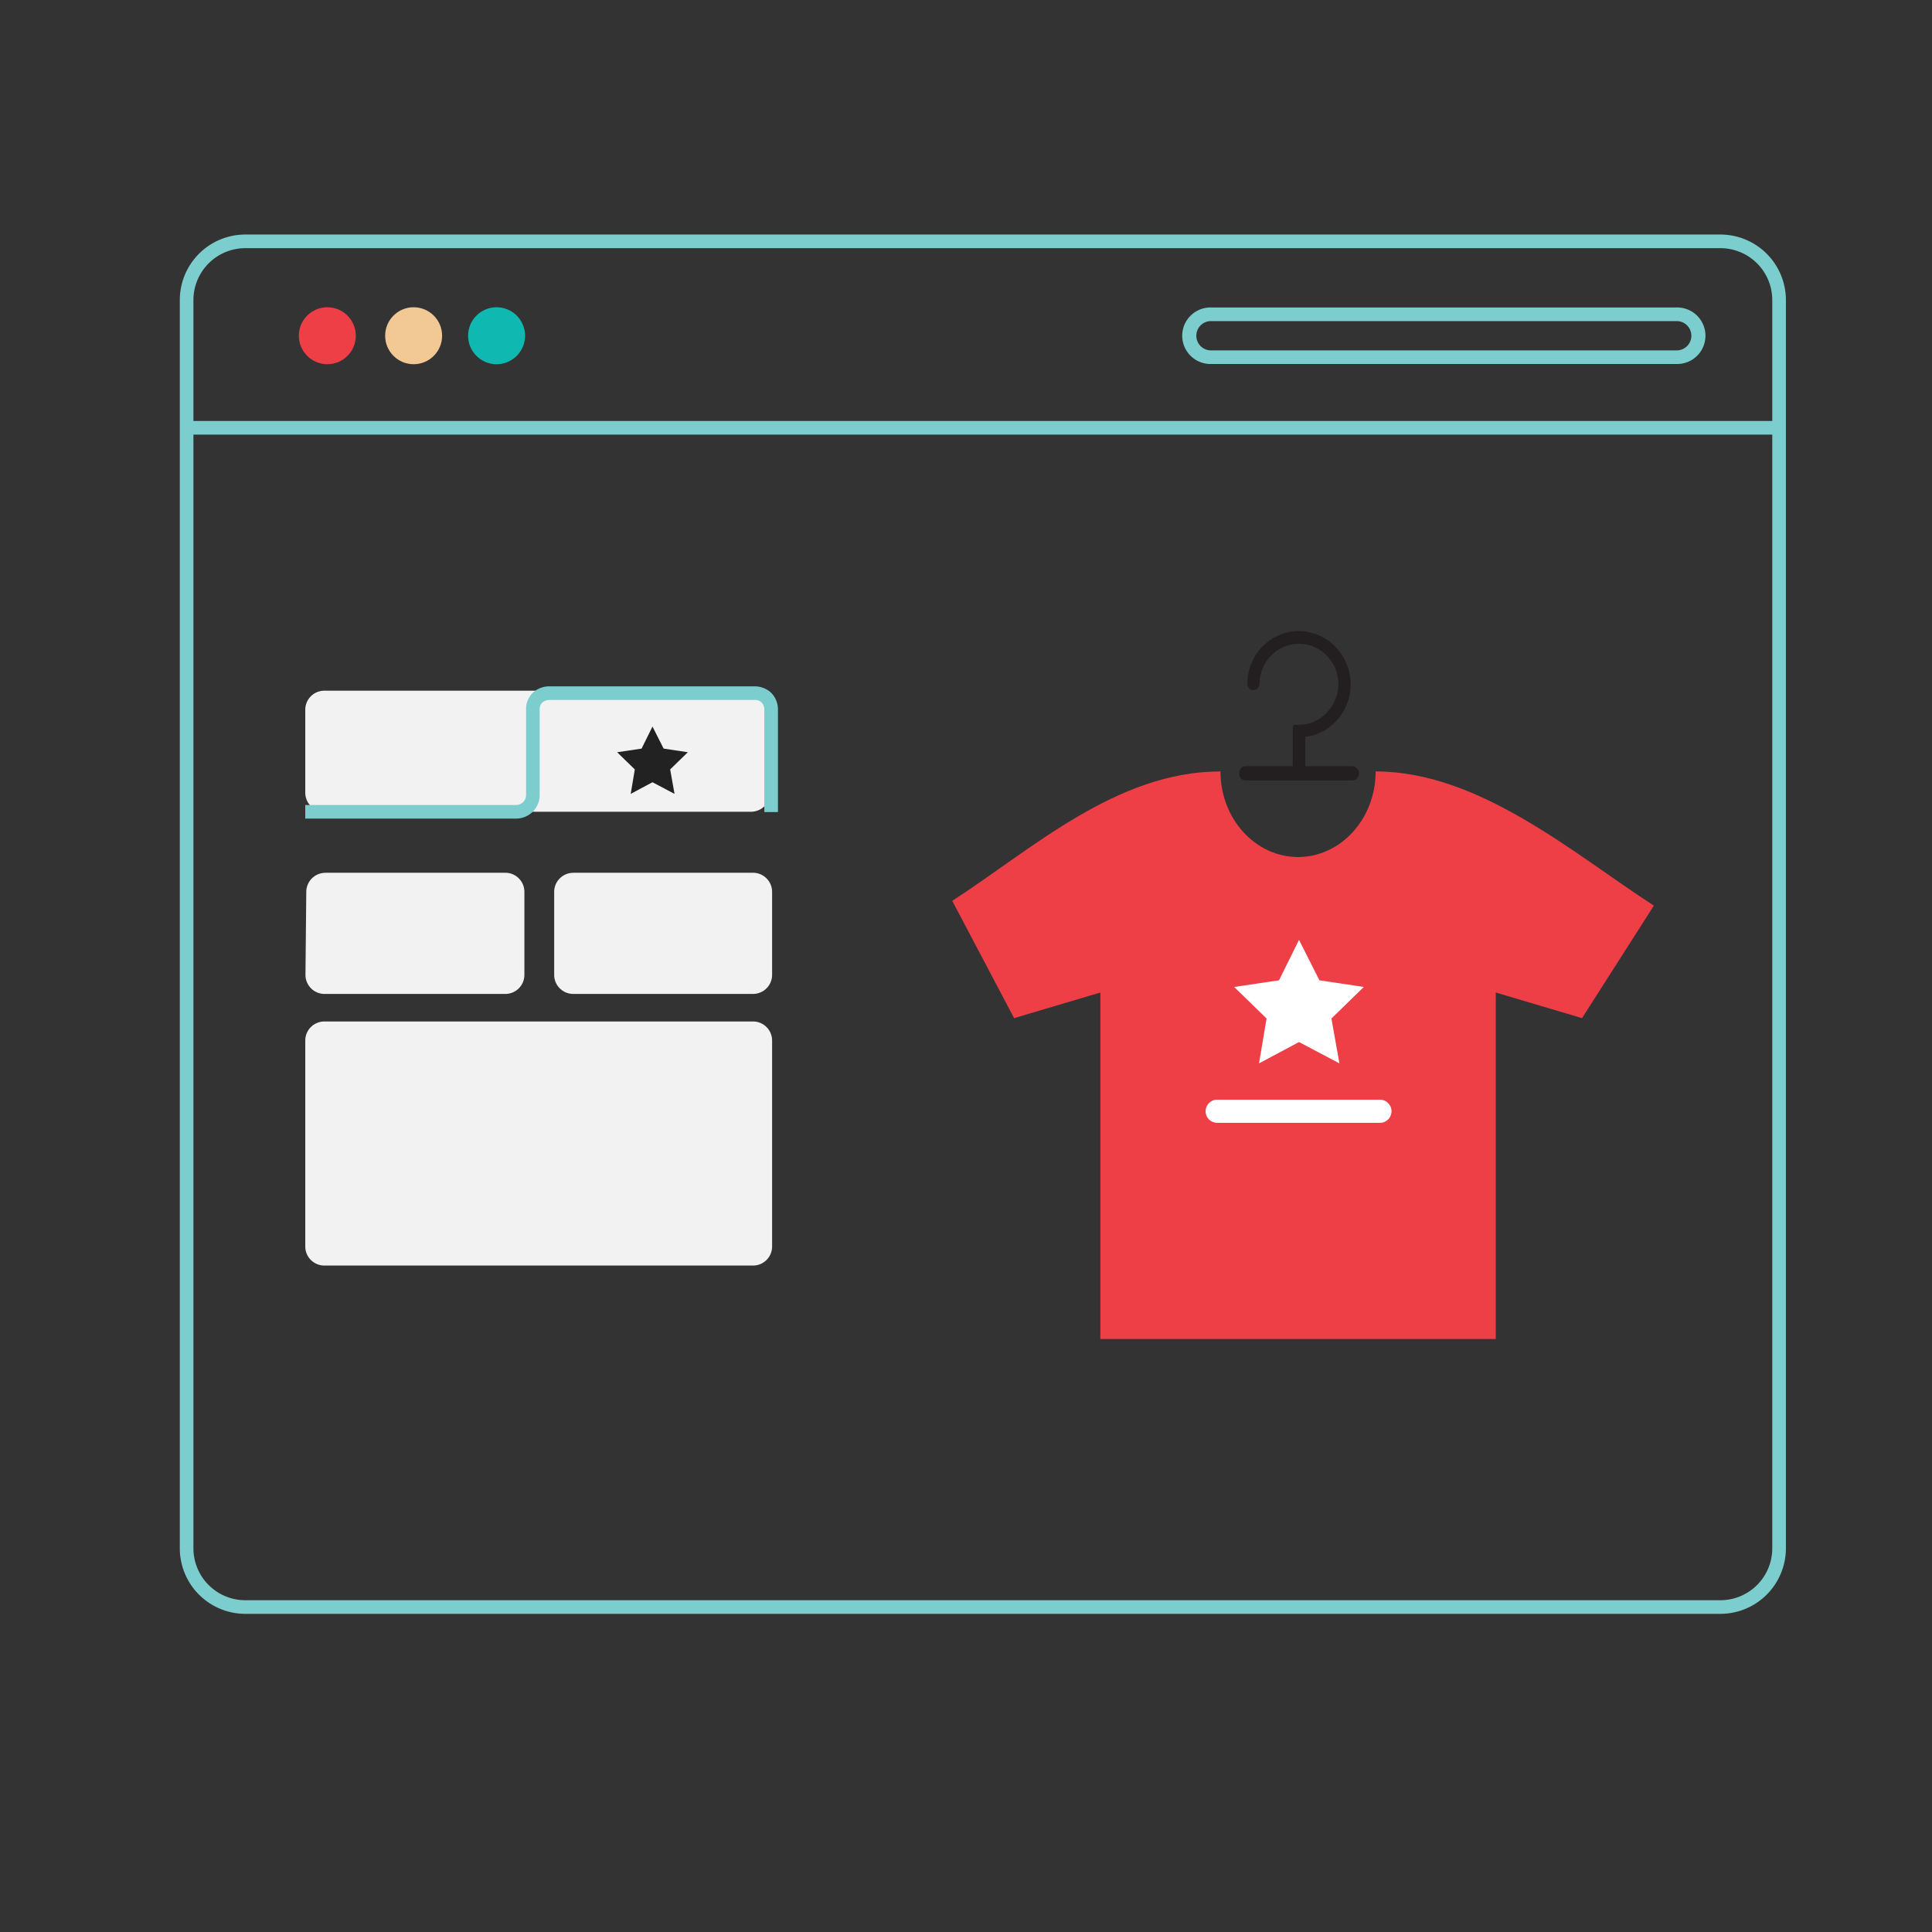 <svg id="Layer_1" data-name="Layer 1" xmlns="http://www.w3.org/2000/svg" viewBox="0 0 1200 1200"><rect x="0" y="0" width="1200" height="1200" fill="#333333" stroke="none"/><defs><style>.cls-1{fill:#7ccdcd;}.cls-2{fill:#ee3f47;}.cls-3{fill:#0fb9b2;}.cls-4{fill:#f2c994;}.cls-5{fill:#f2f2f2;}.cls-6{fill:#222;}.cls-7{fill:#231f20;}.cls-8{fill:#fff;}</style></defs><path class="cls-1" d="M1068.58,1002.39H152.35a40.72,40.72,0,0,1-40.67-40.69V186.35a40.72,40.72,0,0,1,40.67-40.68h916.23a40.73,40.73,0,0,1,40.68,40.68V961.7A40.73,40.73,0,0,1,1068.58,1002.39ZM152.35,154.14a32.25,32.25,0,0,0-32.21,32.21V961.7a32.26,32.26,0,0,0,32.21,32.23h916.23a32.26,32.26,0,0,0,32.21-32.23V186.35a32.25,32.25,0,0,0-32.21-32.21Z"/><g id="Oval"><circle class="cls-2" cx="203.31" cy="208.53" r="17.69"/></g><g id="Oval-2" data-name="Oval"><circle class="cls-3" cx="308.43" cy="208.53" r="17.69"/></g><g id="Oval-3" data-name="Oval"><circle class="cls-4" cx="256.91" cy="208.53" r="17.69"/></g><path class="cls-1" d="M1041.73,226.09H751.86a17.56,17.56,0,0,1,0-35.12h289.87a17.56,17.56,0,0,1,0,35.12ZM751.86,199.44a9.1,9.1,0,0,0,0,18.19h289.87a9.1,9.1,0,0,0,0-18.19Z"/><rect class="cls-1" x="115.91" y="261.48" width="989.12" height="8.46"/><g id="Shape"><path class="cls-5" d="M201.46,429h265a11.84,11.84,0,0,1,11.85,11.84v51.5a11.84,11.84,0,0,1-11.85,11.85h-265a11.85,11.85,0,0,1-11.85-11.85v-51.5A11.85,11.85,0,0,1,201.46,429Zm.63,113.09H313.87A11.85,11.85,0,0,1,325.71,554v51.5a11.85,11.85,0,0,1-11.84,11.85H201.58a11.85,11.85,0,0,1-11.85-12l.51-51.5A11.86,11.86,0,0,1,202.09,542.12Zm154,0H467.72A11.86,11.86,0,0,1,479.57,554v51.5a11.86,11.86,0,0,1-11.85,11.85H356.06a11.86,11.86,0,0,1-11.85-11.85V554A11.86,11.86,0,0,1,356.06,542.12Z"/></g><g id="Path-3"><path class="cls-1" d="M320.6,508.45h-131V500h131a6.18,6.18,0,0,0,6.15-6.05V440.76a13.93,13.93,0,0,1,4.1-10.37,15,15,0,0,1,10.18-4.1H468.59a15.12,15.12,0,0,1,10.39,4,14.81,14.81,0,0,1,4.22,10.56v63.52h-8.46V440.76a6.29,6.29,0,0,0-1.7-4.46,6.19,6.19,0,0,0-4.36-1.54H341.05a6.43,6.43,0,0,0-4.33,1.72,5.58,5.58,0,0,0-1.52,4.09V494A14.67,14.67,0,0,1,320.6,508.45Z"/></g><g id="Path-4"><path class="cls-5" d="M201.44,786.06H467.73a11.85,11.85,0,0,0,11.84-11.85V646.31a11.85,11.85,0,0,0-11.84-11.85H201.44a11.85,11.85,0,0,0-11.83,11.85v127.9A11.85,11.85,0,0,0,201.44,786.06Z"/></g><g id="Path-5"><polygon class="cls-6" points="398.5 464.97 383.31 467.23 394.29 477.9 391.74 493.09 405.27 485.87 418.96 493.09 416.25 477.9 427.23 467.23 412.19 464.97 405.27 451.28 398.5 464.97"/></g><path class="cls-7" d="M840.09,475.94H810.68V457.7c16.36-2,28.66-16.49,28.21-33.5-.48-17.44-14.19-31.6-31.22-32.23a31.84,31.84,0,0,0-23.26,9.3,33.34,33.34,0,0,0-9.65,23.55,3.84,3.84,0,0,0,1.88,3.31,3.75,3.75,0,0,0,3.79,0,3.84,3.84,0,0,0,1.87-3.31,25.47,25.47,0,0,1,7.68-18.1,24.13,24.13,0,0,1,26.07-5,25.22,25.22,0,0,1,15.21,22.34,25.66,25.66,0,0,1-6.92,18.28,23.91,23.91,0,0,1-17.52,7.86h-2.5a1.34,1.34,0,0,0-1.35,1.34v24.35H773.56c-2.13,0-3.85,1.92-3.92,4.41a4.8,4.8,0,0,0,1.07,3.08,3.62,3.62,0,0,0,2.73,1.35h66.63a3.85,3.85,0,0,0,2.87-1.34,4.76,4.76,0,0,0,1.08-3.11A4.21,4.21,0,0,0,840.09,475.94Z"/><path class="cls-2" d="M854.44,479.15c0,29.4-21.62,53.18-48.33,53.18h.28c-26.71,0-48.33-23.78-48.33-53.18h0c-64.46,0-116.89,48.2-166.6,80.38l38.41,72.85,53.58-15.9V831.69h245.6V616.48l53.58,15.9,44.61-69.87c-49.71-32.18-108.34-83.36-172.8-83.36Z"/><g id="Path-5-2" data-name="Path-5"><polygon class="cls-8" points="794.42 608.88 766.55 613.02 786.69 632.61 782 660.47 806.83 647.23 831.93 660.47 826.97 632.61 847.1 613.02 819.52 608.88 806.83 583.78 794.42 608.88"/></g><path class="cls-8" d="M857.37,697.4H756.29a7.19,7.19,0,1,1,0-14.37H857.37a7.19,7.19,0,0,1,0,14.37Z"/></svg>
